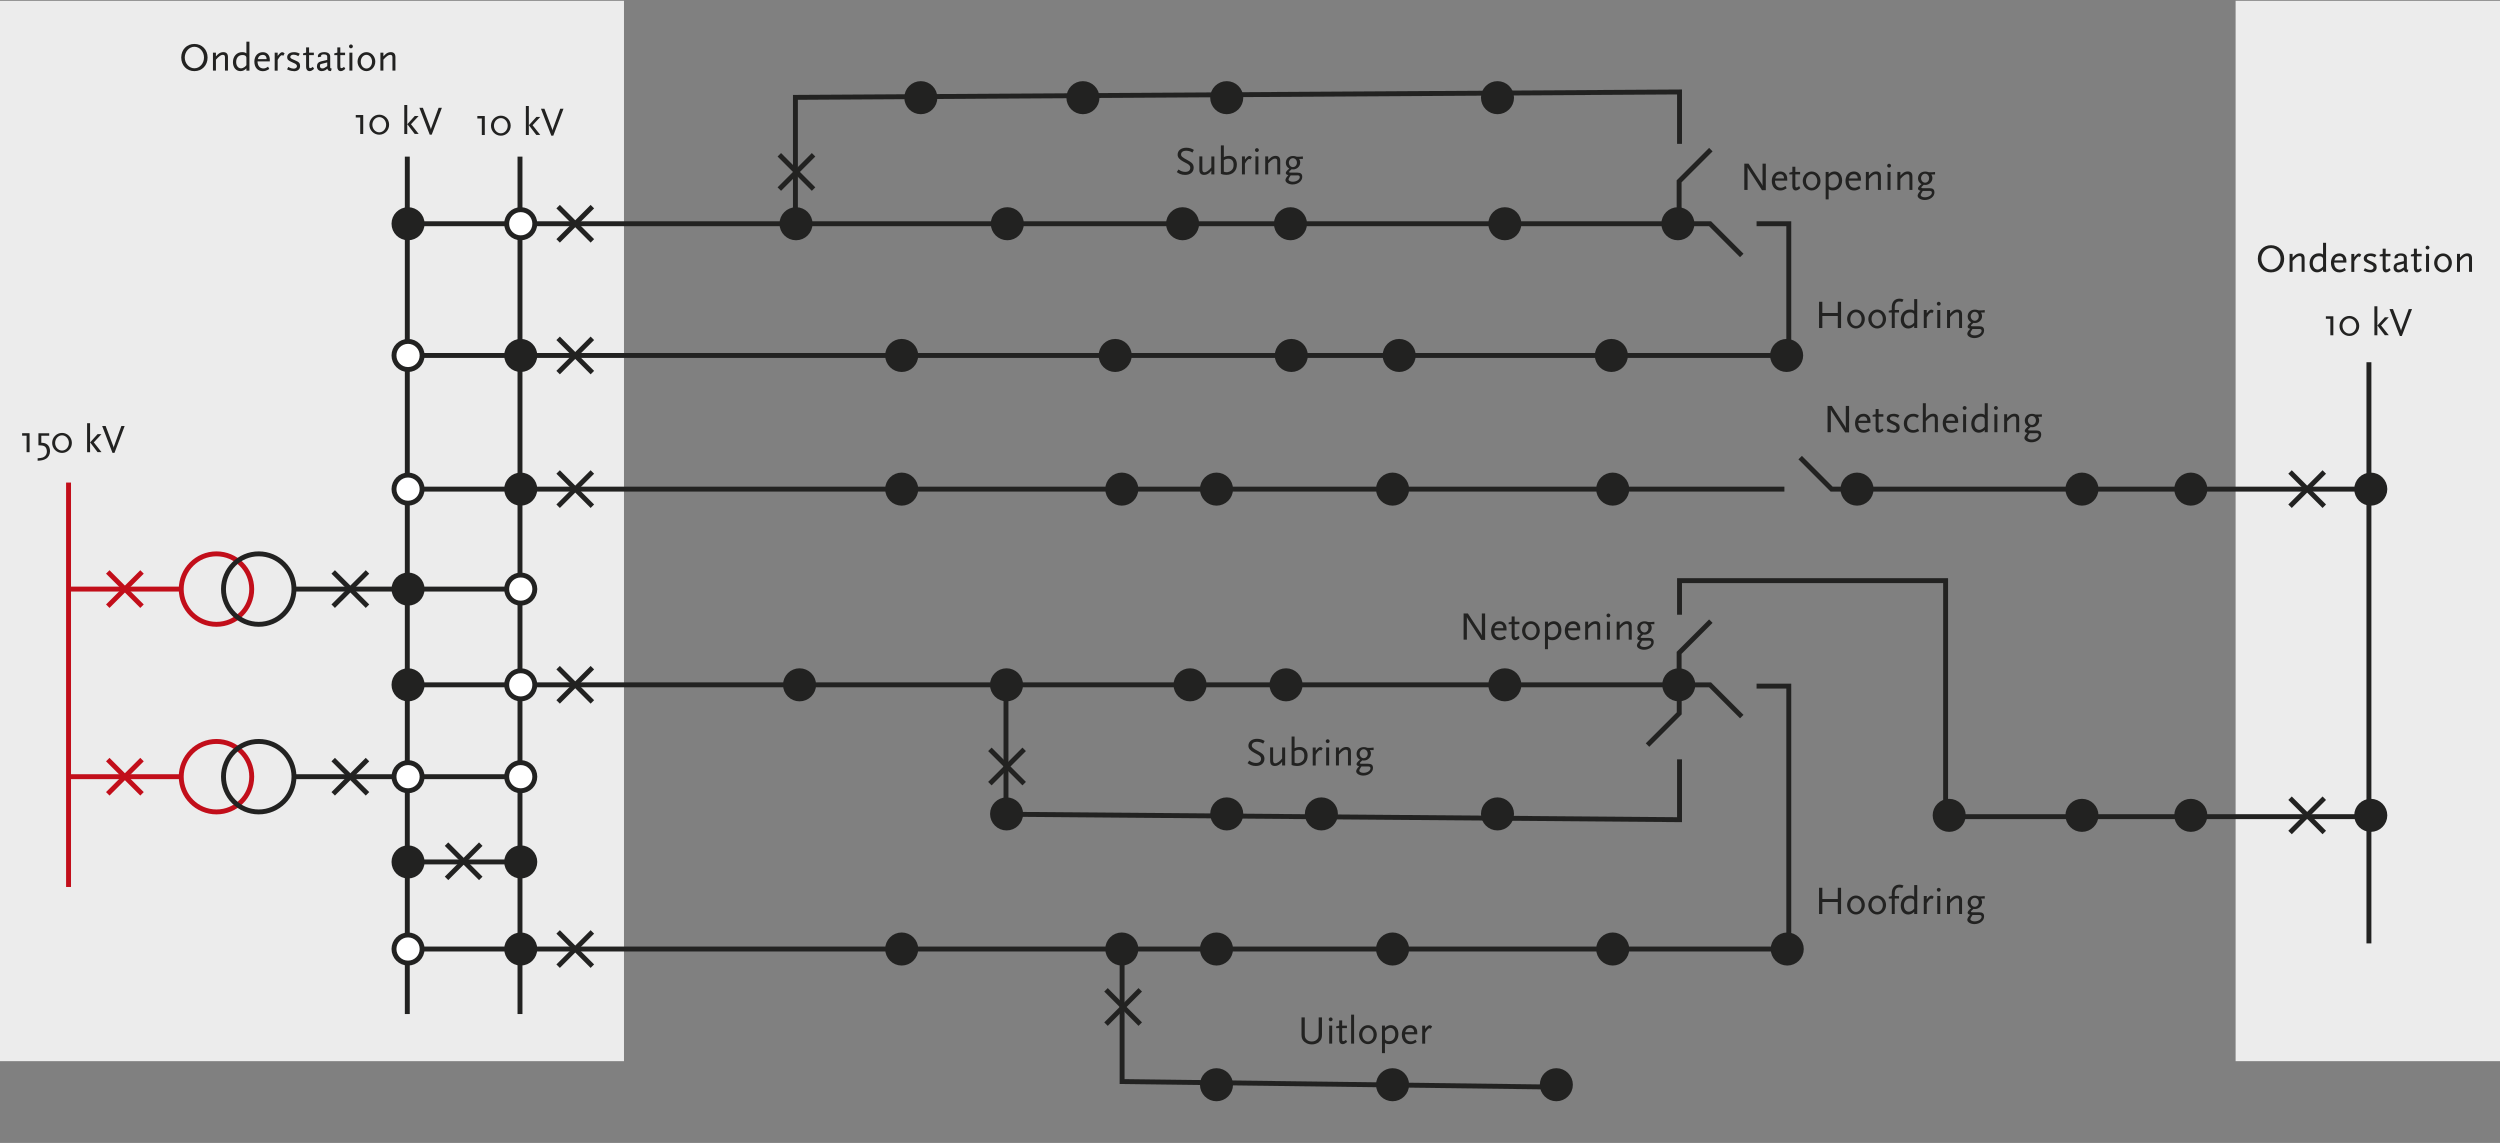 <?xml version="1.0" encoding="UTF-8"?> <svg xmlns="http://www.w3.org/2000/svg" id="Laag_1" data-name="Laag 1" viewBox="0 0 502.94 229.93"><rect x="0" y="0" width="502.94" height="229.93" fill="#808080" stroke="none"/><defs><style> .cls-1, .cls-2 { fill: #fff; } .cls-1, .cls-2, .cls-3, .cls-4, .cls-5 { stroke-miterlimit: 10; stroke-width: .99px; } .cls-1, .cls-3, .cls-4 { stroke: #222221; } .cls-2, .cls-5 { stroke: #c20e1a; } .cls-6, .cls-7 { stroke-width: 0px; } .cls-6, .cls-3 { fill: #222221; } .cls-7 { fill: #ececec; } .cls-4, .cls-5 { fill: none; } </style></defs><rect class="cls-7" x="-.06" y=".16" width="125.59" height="213.32"></rect><rect class="cls-7" x="449.75" y=".16" width="53.67" height="213.32"></rect><g><path class="cls-6" d="M254.13,149.61c-.27-.16-.38-.22-.55-.27-.2-.06-.52-.11-.73-.11-.6,0-1.01.3-1.01.74,0,.39.23.59,1.3,1.16.36.19.64.37.83.54.26.22.41.58.41.96,0,.9-.67,1.47-1.74,1.47-.36,0-.7-.06-.98-.18-.2-.08-.34-.16-.68-.39l.34-.52c.3.2.42.27.61.34.23.09.49.14.76.14.62,0,1-.3,1-.8,0-.15-.02-.28-.08-.38-.09-.16-.24-.31-.45-.43-.09-.05-.38-.2-.88-.47-.79-.42-1.13-.84-1.13-1.38,0-.84.7-1.4,1.74-1.4.3,0,.62.04.89.13.22.07.34.14.64.31l-.3.54Z"></path><path class="cls-6" d="M257.93,153.99v-.75c-.42.58-.9.86-1.44.86-.63,0-.97-.35-.97-1.02v-2.72h.6v2.57c0,.45.13.63.43.63.38,0,.96-.41,1.38-.98v-2.21h.61v3.62h-.61Z"></path><path class="cls-6" d="M260.94,154.1c-.21,0-.58-.05-.73-.08-.1-.02-.22-.06-.37-.13v-5.72h.6v2.36c.19-.1.27-.13.42-.17.18-.05.46-.08.68-.08.91,0,1.52.7,1.52,1.74,0,1.26-.83,2.08-2.12,2.08ZM261.34,150.84c-.34,0-.6.09-.9.29v2.31c.17.08.31.11.53.11.1,0,.21,0,.31-.03.21-.04.41-.14.58-.26.4-.29.54-.62.54-1.22,0-.75-.39-1.2-1.06-1.2Z"></path><path class="cls-6" d="M265.81,151.03c-.12-.1-.18-.14-.26-.14-.22,0-.51.33-.86.95v2.16h-.6v-3.62h.6v.66c.45-.58.67-.75.94-.75.14,0,.3.09.46.25l-.3.5Z"></path><path class="cls-6" d="M267.1,149.5c-.22,0-.39-.18-.39-.39s.18-.39.39-.39.39.18.39.39-.18.39-.39.39ZM266.79,153.99v-3.62h.6v3.62h-.6Z"></path><path class="cls-6" d="M271.18,153.99v-2.57c0-.24-.02-.32-.06-.42-.06-.12-.2-.19-.37-.19-.37,0-.76.27-1.39.97v2.21h-.6v-3.62h.6v.76c.25-.28.32-.35.5-.5.27-.23.63-.36.97-.36.64,0,.95.33.95,1.01v2.71h-.6Z"></path><path class="cls-6" d="M275.58,150.88c.14.22.22.46.22.75,0,.74-.65,1.37-1.41,1.37-.05,0-.12,0-.22-.02-.02,0-.06,0-.12,0-.34.28-.47.44-.47.54,0,.1.08.13.3.13h1.35c.67,0,.98.26.98.85,0,.85-.87,1.53-1.96,1.53-.76,0-1.42-.4-1.42-.87,0-.1.04-.23.11-.38.1-.2.21-.33.48-.62-.37-.1-.52-.22-.52-.43,0-.23.22-.5.71-.9-.46-.25-.7-.65-.7-1.15,0-.82.6-1.38,1.45-1.38.26,0,.42.03.77.15h.55l.66-.06v.5h-.76ZM275.23,154.2h-1.35l-.12.18c-.23.36-.3.5-.3.64,0,.27.36.46.85.46.74,0,1.4-.43,1.4-.92,0-.25-.15-.37-.47-.37ZM274.33,150.73c-.44,0-.8.41-.8.9s.36.9.81.9.81-.39.81-.9-.36-.9-.82-.9Z"></path></g><g><path class="cls-6" d="M239.89,30.7c-.27-.16-.38-.22-.55-.27-.2-.06-.52-.11-.73-.11-.6,0-1.01.3-1.01.74,0,.39.23.59,1.3,1.16.36.19.64.37.83.54.26.22.41.58.41.96,0,.9-.67,1.47-1.74,1.47-.36,0-.7-.06-.98-.18-.2-.08-.34-.16-.68-.39l.34-.52c.3.2.42.27.61.34.23.09.49.14.76.14.62,0,1-.3,1-.8,0-.15-.02-.28-.08-.38-.09-.16-.24-.31-.45-.43-.09-.05-.38-.2-.88-.47-.79-.42-1.13-.84-1.13-1.38,0-.84.7-1.4,1.74-1.4.3,0,.62.04.89.13.22.07.34.14.64.31l-.3.54Z"></path><path class="cls-6" d="M243.69,35.08v-.75c-.42.58-.9.86-1.44.86-.63,0-.97-.35-.97-1.01v-2.72h.6v2.57c0,.45.13.63.43.63.38,0,.96-.41,1.38-.98v-2.21h.61v3.62h-.61Z"></path><path class="cls-6" d="M246.71,35.18c-.21,0-.58-.05-.73-.08-.1-.02-.22-.06-.37-.13v-5.72h.6v2.36c.19-.1.27-.13.42-.17.18-.05.46-.08.68-.08.91,0,1.52.7,1.52,1.74,0,1.26-.83,2.08-2.12,2.08ZM247.11,31.93c-.34,0-.6.09-.9.29v2.31c.17.08.31.11.53.11.1,0,.21,0,.31-.03.21-.04.41-.14.58-.26.4-.29.54-.62.54-1.22,0-.75-.39-1.2-1.06-1.2Z"></path><path class="cls-6" d="M251.57,32.11c-.12-.1-.18-.14-.26-.14-.22,0-.51.33-.86.95v2.16h-.6v-3.62h.6v.66c.45-.58.67-.75.94-.75.14,0,.3.09.46.25l-.3.5Z"></path><path class="cls-6" d="M252.86,30.58c-.22,0-.39-.18-.39-.39s.18-.39.39-.39.39.18.39.39-.18.39-.39.39ZM252.56,35.08v-3.62h.6v3.62h-.6Z"></path><path class="cls-6" d="M256.95,35.08v-2.57c0-.24-.02-.32-.06-.42-.06-.12-.2-.19-.37-.19-.37,0-.76.27-1.39.97v2.21h-.6v-3.62h.6v.76c.25-.28.32-.35.5-.5.27-.23.63-.36.97-.36.64,0,.95.33.95,1.01v2.71h-.6Z"></path><path class="cls-6" d="M261.35,31.96c.14.22.22.46.22.75,0,.74-.65,1.37-1.41,1.37-.05,0-.12,0-.22-.02-.02,0-.06,0-.12,0-.34.28-.47.44-.47.54,0,.1.08.13.3.13h1.35c.67,0,.98.26.98.85,0,.85-.87,1.53-1.96,1.53-.76,0-1.42-.4-1.42-.87,0-.1.04-.23.11-.38.1-.2.21-.34.48-.62-.37-.1-.52-.22-.52-.43,0-.23.22-.5.71-.9-.46-.25-.7-.65-.7-1.15,0-.82.6-1.38,1.45-1.38.26,0,.42.03.77.15h.55l.66-.06v.5h-.76ZM261,35.28h-1.35l-.12.18c-.23.36-.3.5-.3.64,0,.27.36.46.85.46.74,0,1.4-.43,1.4-.92,0-.25-.15-.37-.47-.37ZM260.09,31.82c-.44,0-.8.41-.8.9s.36.9.81.9.81-.39.81-.9-.36-.9-.82-.9Z"></path></g><g><path class="cls-6" d="M265.36,209.62c-.39.32-.88.49-1.45.49s-1.06-.17-1.46-.49c-.44-.36-.62-.78-.62-1.47v-3.47h.66v3.27c0,.66.05.84.3,1.12.26.3.65.46,1.1.46s.84-.16,1.1-.46c.26-.28.3-.46.3-1.12v-3.27h.66v3.47c0,.7-.17,1.11-.61,1.47Z"></path><path class="cls-6" d="M267.7,205.46c-.22,0-.39-.18-.39-.39s.18-.39.39-.39.39.18.39.39-.18.39-.39.39ZM267.4,209.95v-3.62h.6v3.62h-.6Z"></path><path class="cls-6" d="M270.11,210.06c-.42,0-.7-.33-.7-.81v-2.41h-.61v-.35l.61-.15v-1.06h.6v1.06h.96v.5h-.96v2.06s.02.34.02.4c.02.1.08.16.21.16.15,0,.27-.06.53-.26l.25.4c-.42.35-.62.46-.91.46Z"></path><path class="cls-6" d="M271.81,209.95v-5.83h.6v5.83h-.6Z"></path><path class="cls-6" d="M275.2,210.06c-.98,0-1.79-.87-1.79-1.91s.81-1.91,1.79-1.91,1.78.86,1.78,1.91-.81,1.91-1.78,1.91ZM275.2,206.77c-.64,0-1.14.61-1.14,1.38s.5,1.38,1.14,1.38,1.13-.61,1.13-1.38-.5-1.38-1.13-1.38Z"></path><path class="cls-6" d="M279.48,210.05c-.38,0-.63-.07-.86-.25v2.06h-.6v-5.53h.6v.46c.3-.35.74-.56,1.19-.56.9,0,1.52.74,1.52,1.82,0,1.17-.78,2.01-1.85,2.01ZM279.72,206.79c-.22,0-.48.1-.7.25-.14.1-.22.18-.39.4v1.25c0,.31,0,.35.07.47.12.21.36.31.73.31.77,0,1.26-.56,1.26-1.43,0-.73-.41-1.25-.97-1.25Z"></path><path class="cls-6" d="M282.65,208.09c0,.88.45,1.42,1.18,1.42.32,0,.55-.09.94-.36l.24.47c-.54.34-.84.44-1.31.44-1.01,0-1.69-.77-1.69-1.91s.68-1.91,1.71-1.91c.85,0,1.4.6,1.4,1.5v.35h-2.48ZM283.69,206.78c-.5,0-.86.3-.99.86h1.77c0-.56-.29-.86-.78-.86Z"></path><path class="cls-6" d="M287.83,206.99c-.12-.1-.18-.14-.26-.14-.22,0-.51.33-.86.95v2.16h-.6v-3.62h.6v.66c.45-.58.67-.75.94-.75.14,0,.3.09.46.25l-.3.5Z"></path></g><polyline class="cls-4" points="225.74 190.69 225.74 217.58 311.15 218.67"></polyline><g><line class="cls-4" x1="222.5" y1="199.13" x2="229.39" y2="206.03"></line><line class="cls-4" x1="222.5" y1="206.03" x2="229.39" y2="199.13"></line></g><circle class="cls-3" cx="244.73" cy="218.22" r="2.83"></circle><circle class="cls-3" cx="313.1" cy="218.22" r="2.83"></circle><circle class="cls-3" cx="280.15" cy="218.22" r="2.83"></circle><g><path class="cls-6" d="M354.47,38.26l-2.66-4.12s-.06-.1-.1-.18c-.07-.13-.11-.2-.14-.32v4.57h-.66v-5.28h.86l2.61,4.02s.06.09.07.13l.13.32v-4.47h.66v5.33h-.76Z"></path><path class="cls-6" d="M357.08,36.35c0,.88.45,1.42,1.18,1.42.32,0,.55-.09.94-.36l.24.47c-.54.34-.84.44-1.31.44-1.01,0-1.69-.77-1.69-1.91s.68-1.91,1.71-1.91c.85,0,1.4.6,1.4,1.5v.35h-2.48ZM358.12,35.04c-.5,0-.86.3-.99.86h1.77c0-.56-.29-.86-.78-.86Z"></path><path class="cls-6" d="M361.28,38.32c-.42,0-.7-.33-.7-.81v-2.42h-.61v-.35l.61-.15v-1.05h.6v1.05h.96v.5h-.96v2.06s.02.34.02.4c.02.1.08.16.21.16.15,0,.27-.06.53-.26l.25.4c-.42.35-.62.46-.91.46Z"></path><path class="cls-6" d="M364.46,38.32c-.98,0-1.79-.87-1.79-1.91s.81-1.91,1.79-1.91,1.78.86,1.78,1.91-.81,1.91-1.78,1.91ZM364.46,35.03c-.64,0-1.14.61-1.14,1.38s.5,1.38,1.14,1.38,1.13-.61,1.13-1.38-.5-1.38-1.13-1.38Z"></path><path class="cls-6" d="M368.74,38.31c-.38,0-.63-.07-.86-.25v2.06h-.6v-5.53h.6v.46c.3-.35.74-.56,1.19-.56.9,0,1.52.74,1.52,1.81,0,1.17-.78,2.01-1.85,2.01ZM368.97,35.05c-.22,0-.48.1-.7.25-.14.1-.22.18-.39.4v1.26c0,.31,0,.35.07.47.12.21.36.31.73.31.77,0,1.26-.56,1.26-1.43,0-.73-.41-1.26-.97-1.26Z"></path><path class="cls-6" d="M371.91,36.35c0,.88.45,1.42,1.18,1.42.32,0,.55-.09.94-.36l.24.47c-.54.34-.84.44-1.31.44-1.01,0-1.69-.77-1.69-1.91s.68-1.91,1.71-1.91c.85,0,1.4.6,1.4,1.5v.35h-2.48ZM372.95,35.04c-.5,0-.86.3-.99.86h1.77c0-.56-.29-.86-.78-.86Z"></path><path class="cls-6" d="M377.79,38.21v-2.57c0-.24-.02-.32-.06-.42-.06-.12-.2-.19-.37-.19-.37,0-.76.27-1.39.97v2.21h-.6v-3.62h.6v.76c.25-.28.32-.35.5-.5.27-.23.63-.36.97-.36.64,0,.95.33.95,1.01v2.71h-.6Z"></path><path class="cls-6" d="M380.04,33.72c-.22,0-.39-.18-.39-.39s.18-.39.39-.39.39.18.39.39-.18.39-.39.39ZM379.73,38.21v-3.62h.6v3.62h-.6Z"></path><path class="cls-6" d="M384.13,38.21v-2.57c0-.24-.02-.32-.06-.42-.06-.12-.2-.19-.37-.19-.37,0-.76.27-1.39.97v2.21h-.6v-3.62h.6v.76c.25-.28.32-.35.5-.5.27-.23.63-.36.97-.36.64,0,.95.33.95,1.01v2.71h-.6Z"></path><path class="cls-6" d="M388.53,35.09c.14.22.22.46.22.75,0,.74-.65,1.37-1.41,1.37-.05,0-.12,0-.22-.02-.02,0-.06,0-.12,0-.34.28-.47.44-.47.54,0,.1.08.13.3.13h1.35c.67,0,.98.26.98.85,0,.85-.87,1.53-1.96,1.53-.76,0-1.42-.4-1.42-.87,0-.1.04-.23.11-.38.1-.2.21-.33.48-.62-.37-.1-.52-.22-.52-.43,0-.23.22-.5.71-.9-.46-.25-.7-.65-.7-1.15,0-.82.6-1.38,1.45-1.38.26,0,.42.03.77.15h.55l.66-.06v.5h-.76ZM388.17,38.41h-1.35l-.12.18c-.23.36-.3.5-.3.64,0,.27.36.46.85.46.74,0,1.4-.43,1.4-.92,0-.25-.15-.37-.47-.37ZM387.27,34.95c-.44,0-.8.41-.8.9s.36.9.81.9.81-.39.81-.9-.36-.9-.82-.9Z"></path></g><g><path class="cls-6" d="M369.72,183.88v-2.42h-3.11v2.42h-.66v-5.28h.66v2.26h3.11v-2.26h.66v5.28h-.66Z"></path><path class="cls-6" d="M373.38,183.98c-.98,0-1.79-.87-1.79-1.91s.81-1.91,1.79-1.91,1.78.86,1.78,1.91-.81,1.91-1.78,1.91ZM373.38,180.7c-.64,0-1.14.61-1.14,1.38s.5,1.38,1.14,1.38,1.13-.61,1.13-1.38-.5-1.38-1.13-1.38Z"></path><path class="cls-6" d="M377.65,183.98c-.98,0-1.79-.87-1.79-1.91s.81-1.91,1.79-1.91,1.78.86,1.78,1.91-.81,1.91-1.78,1.91ZM377.65,180.7c-.64,0-1.14.61-1.14,1.38s.5,1.38,1.14,1.38,1.13-.61,1.13-1.38-.5-1.38-1.13-1.38Z"></path><path class="cls-6" d="M382.69,178.65c-.26-.09-.41-.12-.59-.12-.62,0-.92.42-.92,1.28v.45h.86v.5h-.86v3.12h-.6v-3.12h-.61v-.35l.61-.15v-.6c0-1.03.61-1.69,1.56-1.69.3,0,.52.05.8.18l-.25.5Z"></path><path class="cls-6" d="M385.09,183.88v-.46c-.32.36-.74.56-1.2.56-.89,0-1.51-.74-1.51-1.81,0-1.17.78-2.01,1.85-2.01.38,0,.63.07.86.25v-2.36h.61v5.83h-.61ZM385.09,181.52c0-.28,0-.36-.07-.48-.1-.2-.36-.3-.73-.3-.77,0-1.26.55-1.26,1.42,0,.73.41,1.26.97,1.26.22,0,.48-.09.7-.25.14-.1.22-.18.39-.39v-1.26Z"></path><path class="cls-6" d="M388.74,180.91c-.12-.1-.18-.14-.26-.14-.22,0-.51.33-.86.95v2.16h-.6v-3.62h.6v.66c.45-.58.67-.75.94-.75.14,0,.3.09.46.25l-.3.5Z"></path><path class="cls-6" d="M390.03,179.39c-.22,0-.39-.18-.39-.39s.18-.39.39-.39.39.18.39.39-.18.39-.39.39ZM389.73,183.88v-3.62h.6v3.62h-.6Z"></path><path class="cls-6" d="M394.12,183.88v-2.57c0-.24-.02-.32-.06-.42-.06-.12-.2-.19-.37-.19-.37,0-.76.27-1.39.97v2.21h-.6v-3.62h.6v.76c.25-.28.32-.35.5-.5.27-.23.63-.36.97-.36.64,0,.95.33.95,1.01v2.71h-.6Z"></path><path class="cls-6" d="M398.52,180.76c.14.22.22.46.22.75,0,.74-.65,1.37-1.41,1.37-.05,0-.12,0-.22-.02-.02,0-.06,0-.12,0-.34.28-.47.44-.47.54,0,.1.08.13.3.13h1.35c.67,0,.98.26.98.85,0,.85-.87,1.53-1.96,1.53-.76,0-1.42-.4-1.42-.87,0-.1.04-.23.11-.38.1-.2.21-.34.48-.62-.37-.1-.52-.22-.52-.43,0-.23.22-.5.71-.9-.46-.25-.7-.65-.7-1.15,0-.82.6-1.38,1.45-1.38.26,0,.42.03.77.15h.55l.66-.06v.5h-.76ZM398.17,184.08h-1.35l-.12.18c-.23.36-.3.5-.3.64,0,.27.36.46.85.46.74,0,1.4-.43,1.4-.92,0-.25-.15-.37-.47-.37ZM397.26,180.62c-.44,0-.8.41-.8.9s.36.9.81.9.81-.39.81-.9-.36-.9-.82-.9Z"></path></g><g><path class="cls-6" d="M369.72,65.99v-2.42h-3.11v2.42h-.66v-5.28h.66v2.26h3.11v-2.26h.66v5.28h-.66Z"></path><path class="cls-6" d="M373.38,66.09c-.98,0-1.79-.87-1.79-1.91s.81-1.91,1.79-1.91,1.78.86,1.78,1.91-.81,1.91-1.78,1.91ZM373.38,62.81c-.64,0-1.14.61-1.14,1.38s.5,1.38,1.14,1.38,1.13-.61,1.13-1.38-.5-1.38-1.13-1.38Z"></path><path class="cls-6" d="M377.65,66.09c-.98,0-1.79-.87-1.79-1.91s.81-1.91,1.79-1.91,1.78.86,1.78,1.91-.81,1.91-1.78,1.91ZM377.65,62.81c-.64,0-1.14.61-1.14,1.38s.5,1.38,1.14,1.38,1.13-.61,1.13-1.38-.5-1.38-1.13-1.38Z"></path><path class="cls-6" d="M382.69,60.76c-.26-.09-.41-.12-.59-.12-.62,0-.92.42-.92,1.28v.45h.86v.5h-.86v3.12h-.6v-3.12h-.61v-.35l.61-.15v-.6c0-1.03.61-1.69,1.56-1.69.3,0,.52.05.8.18l-.25.5Z"></path><path class="cls-6" d="M385.09,65.99v-.46c-.32.36-.74.56-1.2.56-.89,0-1.51-.74-1.51-1.81,0-1.17.78-2.01,1.85-2.01.38,0,.63.07.86.25v-2.36h.61v5.83h-.61ZM385.09,63.63c0-.28,0-.36-.07-.48-.1-.2-.36-.3-.73-.3-.77,0-1.26.55-1.26,1.42,0,.73.41,1.26.97,1.26.22,0,.48-.09.7-.25.14-.1.22-.18.39-.39v-1.26Z"></path><path class="cls-6" d="M388.74,63.02c-.12-.1-.18-.14-.26-.14-.22,0-.51.33-.86.95v2.16h-.6v-3.62h.6v.66c.45-.58.67-.75.94-.75.14,0,.3.09.46.25l-.3.5Z"></path><path class="cls-6" d="M390.03,61.49c-.22,0-.39-.18-.39-.39s.18-.39.39-.39.39.18.39.39-.18.39-.39.39ZM389.73,65.99v-3.62h.6v3.62h-.6Z"></path><path class="cls-6" d="M394.12,65.99v-2.57c0-.24-.02-.32-.06-.42-.06-.12-.2-.19-.37-.19-.37,0-.76.27-1.39.97v2.21h-.6v-3.62h.6v.76c.25-.28.32-.35.5-.5.27-.23.63-.36.97-.36.64,0,.95.33.95,1.01v2.71h-.6Z"></path><path class="cls-6" d="M398.52,62.87c.14.22.22.46.22.75,0,.74-.65,1.37-1.41,1.37-.05,0-.12,0-.22-.02-.02,0-.06,0-.12,0-.34.28-.47.44-.47.54,0,.1.08.13.3.13h1.35c.67,0,.98.26.98.85,0,.85-.87,1.53-1.96,1.53-.76,0-1.42-.4-1.42-.87,0-.1.04-.23.11-.38.1-.2.21-.34.48-.62-.37-.1-.52-.22-.52-.43,0-.23.22-.5.71-.9-.46-.25-.7-.65-.7-1.15,0-.82.6-1.38,1.45-1.38.26,0,.42.03.77.15h.55l.66-.06v.5h-.76ZM398.17,66.19h-1.35l-.12.18c-.23.36-.3.5-.3.64,0,.27.36.46.85.46.74,0,1.4-.43,1.4-.92,0-.25-.15-.37-.47-.37ZM397.26,62.73c-.44,0-.8.41-.8.9s.36.9.81.9.81-.39.81-.9-.36-.9-.82-.9Z"></path></g><polyline class="cls-4" points="337.8 42.95 337.8 36.48 344.18 30.1"></polyline><circle class="cls-3" cx="265.83" cy="163.74" r="2.83"></circle><circle class="cls-3" cx="246.79" cy="163.74" r="2.83"></circle><circle class="cls-3" cx="301.26" cy="163.74" r="2.83"></circle><circle class="cls-3" cx="202.5" cy="163.74" r="2.83"></circle><polyline class="cls-4" points="202.38 138.9 202.38 163.81 337.88 164.9 337.88 152.76"></polyline><polyline class="cls-4" points="337.88 123.67 337.88 116.81 391.41 116.81 391.41 164.29 476.35 164.29"></polyline><g><line class="cls-4" x1="199.14" y1="150.75" x2="206.04" y2="157.65"></line><line class="cls-4" x1="199.14" y1="157.65" x2="206.04" y2="150.75"></line></g><circle class="cls-3" cx="246.79" cy="19.65" r="2.83"></circle><circle class="cls-3" cx="217.86" cy="19.65" r="2.83"></circle><circle class="cls-3" cx="301.26" cy="19.65" r="2.83"></circle><circle class="cls-3" cx="185.25" cy="19.65" r="2.83"></circle><polyline class="cls-4" points="160.02 44.5 160.02 19.59 337.88 18.5 337.88 28.94"></polyline><g><line class="cls-4" x1="156.78" y1="38.04" x2="163.67" y2="31.14"></line><line class="cls-4" x1="156.78" y1="31.14" x2="163.67" y2="38.04"></line></g><line class="cls-2" x1="13.79" y1="97.08" x2="13.79" y2="178.44"></line><polyline class="cls-4" points="81.94 31.51 81.94 110.74 81.94 204"></polyline><polyline class="cls-4" points="104.61 31.51 104.61 110.74 104.61 204"></polyline><line class="cls-4" x1="476.57" y1="72.87" x2="476.57" y2="189.79"></line><circle class="cls-5" cx="43.55" cy="118.51" r="7.09"></circle><circle class="cls-4" cx="52.05" cy="118.51" r="7.09"></circle><line class="cls-5" x1="13.79" y1="118.51" x2="36.46" y2="118.51"></line><line class="cls-4" x1="59.14" y1="118.51" x2="104.49" y2="118.51"></line><line class="cls-4" x1="67.03" y1="115.06" x2="73.93" y2="121.95"></line><line class="cls-4" x1="67.03" y1="121.95" x2="73.93" y2="115.06"></line><line class="cls-4" x1="82.31" y1="45.01" x2="338.61" y2="45.01"></line><line class="cls-4" x1="112.28" y1="41.57" x2="119.17" y2="48.46"></line><line class="cls-4" x1="112.28" y1="48.46" x2="119.17" y2="41.57"></line><line class="cls-2" x1="21.68" y1="115.06" x2="28.57" y2="121.95"></line><line class="cls-2" x1="21.68" y1="121.95" x2="28.57" y2="115.06"></line><circle class="cls-3" cx="82.09" cy="45.01" r="2.83"></circle><circle class="cls-3" cx="337.55" cy="45.01" r="2.83"></circle><circle class="cls-3" cx="302.74" cy="45.01" r="2.83"></circle><circle class="cls-3" cx="259.61" cy="45.01" r="2.83"></circle><circle class="cls-3" cx="237.91" cy="45.01" r="2.83"></circle><circle class="cls-3" cx="202.65" cy="45.01" r="2.83"></circle><circle class="cls-3" cx="160.14" cy="45.01" r="2.83"></circle><circle class="cls-1" cx="104.76" cy="45.01" r="2.83"></circle><line class="cls-4" x1="82.31" y1="71.51" x2="359.87" y2="71.51"></line><line class="cls-4" x1="112.28" y1="68.06" x2="119.17" y2="74.96"></line><line class="cls-4" x1="112.28" y1="74.96" x2="119.17" y2="68.06"></line><circle class="cls-1" cx="82.09" cy="71.51" r="2.83"></circle><circle class="cls-3" cx="104.76" cy="71.51" r="2.83"></circle><circle class="cls-3" cx="224.35" cy="71.51" r="2.83"></circle><circle class="cls-3" cx="281.48" cy="71.51" r="2.83"></circle><circle class="cls-3" cx="359.43" cy="71.51" r="2.83"></circle><circle class="cls-3" cx="181.4" cy="71.51" r="2.83"></circle><circle class="cls-3" cx="259.78" cy="71.51" r="2.83"></circle><circle class="cls-3" cx="324.17" cy="71.51" r="2.83"></circle><circle class="cls-3" cx="82.09" cy="118.51" r="2.83"></circle><circle class="cls-1" cx="104.76" cy="118.51" r="2.83"></circle><circle class="cls-5" cx="43.55" cy="156.25" r="7.09"></circle><circle class="cls-4" cx="52.05" cy="156.25" r="7.09"></circle><line class="cls-5" x1="13.79" y1="156.25" x2="36.46" y2="156.25"></line><line class="cls-4" x1="59.14" y1="156.25" x2="104.49" y2="156.25"></line><line class="cls-4" x1="67.03" y1="152.81" x2="73.93" y2="159.7"></line><line class="cls-4" x1="67.03" y1="159.7" x2="73.93" y2="152.81"></line><line class="cls-2" x1="21.68" y1="152.81" x2="28.57" y2="159.7"></line><line class="cls-2" x1="21.68" y1="159.7" x2="28.57" y2="152.81"></line><circle class="cls-1" cx="82.09" cy="156.25" r="2.83"></circle><circle class="cls-1" cx="104.76" cy="156.25" r="2.83"></circle><line class="cls-4" x1="82.31" y1="137.77" x2="337.28" y2="137.77"></line><line class="cls-4" x1="112.28" y1="134.32" x2="119.17" y2="141.21"></line><line class="cls-4" x1="112.28" y1="141.21" x2="119.17" y2="134.32"></line><circle class="cls-3" cx="82.09" cy="137.77" r="2.83"></circle><circle class="cls-3" cx="302.74" cy="137.77" r="2.83"></circle><circle class="cls-3" cx="258.72" cy="137.77" r="2.83"></circle><circle class="cls-3" cx="239.41" cy="137.77" r="2.83"></circle><circle class="cls-3" cx="160.85" cy="137.77" r="2.83"></circle><circle class="cls-3" cx="202.49" cy="137.77" r="2.83"></circle><circle class="cls-1" cx="104.76" cy="137.77" r="2.83"></circle><line class="cls-4" x1="82.31" y1="173.4" x2="104.66" y2="173.4"></line><circle class="cls-3" cx="82.09" cy="173.4" r="2.83"></circle><circle class="cls-3" cx="104.76" cy="173.4" r="2.83"></circle><line class="cls-4" x1="82.31" y1="190.92" x2="358.98" y2="190.92"></line><line class="cls-4" x1="112.28" y1="187.48" x2="119.17" y2="194.37"></line><line class="cls-4" x1="112.28" y1="194.37" x2="119.17" y2="187.48"></line><circle class="cls-1" cx="82.09" cy="190.92" r="2.83"></circle><circle class="cls-3" cx="104.76" cy="190.92" r="2.83"></circle><circle class="cls-3" cx="244.73" cy="190.92" r="2.83"></circle><circle class="cls-3" cx="324.44" cy="190.92" r="2.83"></circle><circle class="cls-3" cx="225.68" cy="190.92" r="2.83"></circle><circle class="cls-3" cx="280.15" cy="190.92" r="2.83"></circle><circle class="cls-3" cx="181.4" cy="190.92" r="2.83"></circle><circle class="cls-3" cx="359.55" cy="190.92" r="2.83"></circle><circle class="cls-3" cx="476.94" cy="164.03" r="2.83"></circle><line class="cls-4" x1="460.7" y1="160.58" x2="467.59" y2="167.48"></line><line class="cls-4" x1="460.7" y1="167.48" x2="467.59" y2="160.58"></line><circle class="cls-3" cx="440.74" cy="164.03" r="2.83"></circle><circle class="cls-3" cx="392.13" cy="164.03" r="2.83"></circle><circle class="cls-3" cx="418.84" cy="164.03" r="2.83"></circle><g><path class="cls-6" d="M5.35,90.97v-3.32h-.9v-.5h1.5v3.82h-.6Z"></path><path class="cls-6" d="M9.24,92.29c-.21.14-.47.24-.76.3-.27.06-.43.07-.91.1v-.5c.53-.03.68-.06.98-.14.56-.18.88-.62.88-1.22,0-.4-.13-.74-.35-.95-.2-.18-.47-.26-.96-.28l-.39-.02v-2.42h2.17v.5h-1.59v1.41l.31.02c.89.07,1.44.7,1.44,1.69,0,.63-.3,1.19-.81,1.52Z"></path><path class="cls-6" d="M12.48,91.12c-1.1,0-1.99-.9-1.99-2.01s.89-2.02,1.99-2.02,1.98.9,1.98,2.02-.89,2.01-1.98,2.01ZM12.48,87.58c-.77,0-1.39.68-1.39,1.53s.62,1.53,1.39,1.53,1.38-.69,1.38-1.53-.62-1.53-1.38-1.53Z"></path><path class="cls-6" d="M17.52,90.97v-5.83h.6v5.83h-.6ZM19.63,90.97l-1.5-1.97,1.5-1.66h.78l-1.54,1.66,1.55,1.96h-.79Z"></path><path class="cls-6" d="M23.03,91.11h-.4l-2.08-5.41h.7l1.56,4.12c.02.07.05.15.06.26,0-.1.02-.17.05-.26l1.5-4.12h.66l-2.05,5.41Z"></path></g><g><path class="cls-6" d="M456.87,54.8c-1.54,0-2.65-1.15-2.65-2.74s1.12-2.73,2.65-2.73,2.65,1.15,2.65,2.73-1.11,2.74-2.65,2.74ZM456.87,49.9c-1.06,0-1.94.98-1.94,2.16s.87,2.17,1.94,2.17,1.93-.98,1.93-2.17-.87-2.16-1.93-2.16Z"></path><path class="cls-6" d="M463.03,54.69v-2.57c0-.24-.02-.32-.06-.42-.06-.12-.2-.19-.37-.19-.37,0-.76.27-1.39.97v2.21h-.6v-3.62h.6v.76c.25-.28.32-.35.5-.5.27-.23.63-.36.97-.36.64,0,.95.33.95,1.01v2.71h-.6Z"></path><path class="cls-6" d="M467.34,54.69v-.46c-.32.36-.74.56-1.2.56-.89,0-1.51-.74-1.51-1.82,0-1.17.78-2.01,1.85-2.01.38,0,.63.07.86.25v-2.36h.61v5.83h-.61ZM467.34,52.33c0-.28,0-.36-.07-.48-.1-.2-.36-.3-.73-.3-.77,0-1.26.55-1.26,1.42,0,.73.41,1.25.97,1.25.22,0,.48-.09.7-.25.14-.1.22-.18.39-.39v-1.25Z"></path><path class="cls-6" d="M469.57,52.83c0,.88.45,1.42,1.18,1.42.32,0,.55-.09.94-.36l.24.47c-.54.34-.84.44-1.31.44-1.01,0-1.69-.77-1.69-1.91s.68-1.91,1.71-1.91c.85,0,1.4.6,1.4,1.5v.35h-2.48ZM470.61,51.52c-.5,0-.86.3-.99.86h1.77c0-.56-.29-.86-.78-.86Z"></path><path class="cls-6" d="M474.75,51.73c-.12-.1-.18-.14-.26-.14-.22,0-.51.33-.86.95v2.16h-.6v-3.62h.6v.66c.45-.58.67-.75.94-.75.14,0,.3.09.46.25l-.3.5Z"></path><path class="cls-6" d="M476.87,54.8c-.15,0-.32-.02-.5-.05-.34-.06-.5-.12-.86-.3l.25-.5.18.1c.36.19.7.25.92.25.37,0,.64-.2.64-.48,0-.09-.03-.19-.07-.25-.14-.21-.31-.31-.96-.58-.7-.3-.94-.54-.94-.98,0-.63.53-1.02,1.38-1.02.15,0,.31,0,.46.04.27.05.4.1.7.27l-.3.49c-.23-.14-.34-.19-.52-.24-.14-.04-.28-.06-.42-.06-.41,0-.67.18-.67.46,0,.09.03.17.09.22.14.14.24.2.9.47.77.32.98.57.98,1.13,0,.65-.47,1.04-1.26,1.04Z"></path><path class="cls-6" d="M480.04,54.8c-.42,0-.7-.33-.7-.81v-2.42h-.61v-.35l.61-.15v-1.05h.6v1.05h.96v.5h-.96v2.06s.02.34.02.4c.02.1.08.16.21.16.15,0,.27-.06.53-.26l.25.4c-.42.35-.62.46-.91.46Z"></path><path class="cls-6" d="M484.35,54.8c-.5-.03-.67-.16-.7-.5-.18.16-.26.22-.38.29-.22.13-.51.21-.77.21-.58,0-.97-.38-.97-.95,0-.53.28-.88.81-1.01l1.26-.3v-.66c0-.3-.22-.45-.69-.45-.38,0-.55.1-.55.31,0,.04,0,.07.03.14l-.61.13c-.06-.1-.06-.14-.06-.22,0-.48.53-.81,1.3-.81.73,0,1.18.34,1.18.9v2.22c.02.1.11.16.3.19l-.14.5ZM483.59,53.04l-1.36.35c-.09.17-.1.25-.1.39,0,.29.19.47.49.47.27,0,.46-.09.98-.46v-.75Z"></path><path class="cls-6" d="M486.32,54.8c-.42,0-.7-.33-.7-.81v-2.42h-.61v-.35l.61-.15v-1.05h.6v1.05h.96v.5h-.96v2.06s.02.34.02.4c.02.1.08.16.21.16.15,0,.27-.06.53-.26l.25.4c-.42.35-.62.46-.91.46Z"></path><path class="cls-6" d="M488.36,50.2c-.22,0-.39-.18-.39-.39s.18-.39.39-.39.39.18.39.39-.18.39-.39.39ZM488.06,54.69v-3.62h.6v3.62h-.6Z"></path><path class="cls-6" d="M491.48,54.8c-.98,0-1.79-.87-1.79-1.91s.81-1.91,1.79-1.91,1.78.86,1.78,1.91-.81,1.91-1.78,1.91ZM491.48,51.51c-.64,0-1.14.61-1.14,1.38s.5,1.38,1.14,1.38,1.13-.61,1.13-1.38-.5-1.38-1.13-1.38Z"></path><path class="cls-6" d="M496.71,54.69v-2.57c0-.24-.02-.32-.06-.42-.06-.12-.2-.19-.37-.19-.37,0-.76.27-1.39.97v2.21h-.6v-3.62h.6v.76c.25-.28.32-.35.5-.5.27-.23.63-.36.97-.36.64,0,.95.33.95,1.01v2.71h-.6Z"></path></g><g><path class="cls-6" d="M72.47,26.96v-3.32h-.9v-.5h1.5v3.82h-.6Z"></path><path class="cls-6" d="M76.3,27.1c-1.1,0-1.99-.9-1.99-2.01s.89-2.02,1.99-2.02,1.98.9,1.98,2.02-.89,2.01-1.98,2.01ZM76.3,23.56c-.77,0-1.39.68-1.39,1.53s.62,1.53,1.39,1.53,1.38-.69,1.38-1.53-.62-1.53-1.38-1.53Z"></path><path class="cls-6" d="M81.33,26.96v-5.83h.6v5.83h-.6ZM83.44,26.96l-1.5-1.97,1.5-1.66h.78l-1.54,1.66,1.55,1.96h-.79Z"></path><path class="cls-6" d="M86.85,27.09h-.4l-2.08-5.41h.7l1.56,4.12c.02.07.05.15.06.26,0-.1.02-.17.05-.26l1.5-4.12h.66l-2.05,5.41Z"></path></g><g><path class="cls-6" d="M468.81,67.45v-3.32h-.9v-.5h1.5v3.82h-.6Z"></path><path class="cls-6" d="M472.64,67.59c-1.1,0-1.99-.9-1.99-2.01s.89-2.02,1.99-2.02,1.98.9,1.98,2.02-.89,2.01-1.98,2.01ZM472.64,64.05c-.77,0-1.39.68-1.39,1.53s.62,1.53,1.39,1.53,1.38-.69,1.38-1.53-.62-1.53-1.38-1.53Z"></path><path class="cls-6" d="M477.67,67.45v-5.83h.6v5.83h-.6ZM479.78,67.45l-1.5-1.97,1.5-1.66h.78l-1.54,1.66,1.55,1.96h-.79Z"></path><path class="cls-6" d="M483.19,67.59h-.4l-2.08-5.41h.7l1.56,4.12c.02.07.05.15.06.26,0-.1.02-.17.05-.26l1.5-4.12h.66l-2.05,5.41Z"></path></g><g><path class="cls-6" d="M39.11,14.31c-1.54,0-2.65-1.15-2.65-2.74s1.12-2.73,2.65-2.73,2.65,1.15,2.65,2.73-1.11,2.74-2.65,2.74ZM39.11,9.41c-1.06,0-1.94.98-1.94,2.16s.87,2.17,1.94,2.17,1.93-.98,1.93-2.17-.87-2.16-1.93-2.16Z"></path><path class="cls-6" d="M45.26,14.21v-2.57c0-.24-.02-.32-.06-.42-.06-.12-.2-.19-.37-.19-.37,0-.76.27-1.39.97v2.21h-.6v-3.62h.6v.76c.25-.28.32-.35.5-.5.27-.23.63-.36.97-.36.64,0,.95.33.95,1.01v2.71h-.6Z"></path><path class="cls-6" d="M49.57,14.21v-.46c-.32.36-.74.56-1.2.56-.89,0-1.51-.74-1.51-1.81,0-1.17.78-2.01,1.85-2.01.38,0,.63.07.86.25v-2.36h.61v5.83h-.61ZM49.57,11.85c0-.28,0-.36-.07-.48-.1-.2-.36-.3-.73-.3-.77,0-1.26.55-1.26,1.42,0,.73.41,1.26.97,1.26.22,0,.48-.09.7-.25.14-.1.22-.18.39-.39v-1.26Z"></path><path class="cls-6" d="M51.81,12.35c0,.88.45,1.42,1.18,1.42.32,0,.55-.09.94-.36l.24.47c-.54.34-.84.44-1.31.44-1.01,0-1.69-.77-1.69-1.91s.68-1.91,1.71-1.91c.85,0,1.4.6,1.4,1.5v.35h-2.48ZM52.85,11.04c-.5,0-.86.3-.99.86h1.77c0-.56-.29-.86-.78-.86Z"></path><path class="cls-6" d="M56.98,11.24c-.12-.1-.18-.14-.26-.14-.22,0-.51.33-.86.95v2.16h-.6v-3.62h.6v.66c.45-.58.67-.75.94-.75.14,0,.3.09.46.25l-.3.5Z"></path><path class="cls-6" d="M59.11,14.31c-.15,0-.32-.02-.5-.05-.34-.06-.5-.12-.86-.3l.25-.5.18.1c.36.19.7.25.92.25.37,0,.64-.2.64-.48,0-.09-.03-.19-.07-.25-.14-.21-.31-.31-.96-.58-.7-.3-.94-.54-.94-.98,0-.63.53-1.02,1.38-1.02.15,0,.31,0,.46.04.27.05.4.1.7.27l-.3.49c-.23-.14-.34-.19-.52-.24-.14-.04-.28-.06-.42-.06-.41,0-.67.18-.67.46,0,.09.03.17.09.22.14.14.24.2.9.47.77.32.98.57.98,1.14,0,.65-.47,1.04-1.26,1.04Z"></path><path class="cls-6" d="M62.28,14.31c-.42,0-.7-.33-.7-.81v-2.41h-.61v-.35l.61-.15v-1.06h.6v1.06h.96v.5h-.96v2.06s.02.34.02.4c.02.1.08.16.21.16.15,0,.27-.06.53-.26l.25.4c-.42.35-.62.46-.91.46Z"></path><path class="cls-6" d="M66.58,14.31c-.5-.03-.67-.16-.7-.5-.18.16-.26.22-.38.29-.22.13-.51.21-.77.21-.58,0-.97-.38-.97-.95,0-.53.28-.88.81-1.01l1.26-.3v-.66c0-.3-.22-.45-.69-.45-.38,0-.55.1-.55.31,0,.04,0,.07.03.14l-.61.13c-.06-.1-.06-.14-.06-.22,0-.48.53-.81,1.3-.81.73,0,1.18.34,1.18.9v2.22c.02.1.11.16.3.19l-.14.5ZM65.82,12.56l-1.36.35c-.09.17-.1.25-.1.39,0,.29.19.47.49.47.27,0,.46-.09.98-.46v-.75Z"></path><path class="cls-6" d="M68.56,14.31c-.42,0-.7-.33-.7-.81v-2.41h-.61v-.35l.61-.15v-1.06h.6v1.06h.96v.5h-.96v2.06s.02.34.02.4c.02.1.08.16.21.16.15,0,.27-.06.53-.26l.25.4c-.42.35-.62.46-.91.46Z"></path><path class="cls-6" d="M70.6,9.72c-.22,0-.39-.18-.39-.39s.18-.39.39-.39.39.18.39.39-.18.39-.39.39ZM70.29,14.21v-3.62h.6v3.62h-.6Z"></path><path class="cls-6" d="M73.72,14.31c-.98,0-1.79-.87-1.79-1.91s.81-1.91,1.79-1.91,1.78.86,1.78,1.91-.81,1.91-1.78,1.91ZM73.72,11.03c-.64,0-1.14.61-1.14,1.38s.5,1.38,1.14,1.38,1.13-.61,1.13-1.38-.5-1.38-1.13-1.38Z"></path><path class="cls-6" d="M78.95,14.21v-2.57c0-.24-.02-.32-.06-.42-.06-.12-.2-.19-.37-.19-.37,0-.76.27-1.39.97v2.21h-.6v-3.62h.6v.76c.25-.28.32-.35.5-.5.27-.23.63-.36.97-.36.64,0,.95.33.95,1.01v2.71h-.6Z"></path></g><g><path class="cls-6" d="M96.93,27.16v-3.32h-.9v-.5h1.5v3.82h-.6Z"></path><path class="cls-6" d="M100.76,27.3c-1.1,0-1.99-.9-1.99-2.01s.89-2.02,1.99-2.02,1.98.9,1.98,2.02-.89,2.01-1.98,2.01ZM100.76,23.76c-.77,0-1.39.68-1.39,1.53s.62,1.53,1.39,1.53,1.38-.69,1.38-1.53-.62-1.53-1.38-1.53Z"></path><path class="cls-6" d="M105.79,27.16v-5.83h.6v5.83h-.6ZM107.9,27.16l-1.5-1.97,1.5-1.66h.78l-1.54,1.66,1.55,1.96h-.79Z"></path><path class="cls-6" d="M111.31,27.29h-.4l-2.08-5.41h.7l1.56,4.12c.02.07.05.15.06.26,0-.1.02-.17.05-.26l1.5-4.12h.66l-2.05,5.41Z"></path></g><polyline class="cls-4" points="337.55 45.01 344.02 45.01 350.4 51.39"></polyline><polyline class="cls-4" points="353.38 45.01 359.86 45.01 359.86 71.87"></polyline><g><polyline class="cls-4" points="337.8 137.81 337.8 131.34 344.18 124.96"></polyline><polyline class="cls-4" points="337.82 137.04 337.82 143.51 331.44 149.89"></polyline><circle class="cls-3" cx="337.73" cy="137.77" r="2.83"></circle><polyline class="cls-4" points="337.55 137.78 344.02 137.78 350.4 144.16"></polyline></g><polyline class="cls-4" points="353.38 138.03 359.86 138.03 359.86 191.63"></polyline><g><line class="cls-4" x1="89.83" y1="169.82" x2="96.72" y2="176.71"></line><line class="cls-4" x1="89.83" y1="176.71" x2="96.72" y2="169.82"></line></g><g><g><path class="cls-6" d="M371.22,87l-2.66-4.12s-.06-.1-.1-.18c-.07-.13-.11-.2-.14-.32v4.57h-.66v-5.28h.86l2.61,4.02s.06.09.07.13l.13.32v-4.47h.66v5.32h-.76Z"></path><path class="cls-6" d="M373.83,85.09c0,.88.45,1.42,1.18,1.42.32,0,.55-.09.94-.36l.24.47c-.54.34-.84.44-1.31.44-1.01,0-1.69-.77-1.69-1.91s.68-1.91,1.71-1.91c.85,0,1.4.6,1.4,1.5v.35h-2.48ZM374.87,83.78c-.5,0-.86.3-.99.86h1.77c0-.56-.29-.86-.78-.86Z"></path><path class="cls-6" d="M378.03,87.06c-.42,0-.7-.33-.7-.81v-2.42h-.61v-.35l.61-.15v-1.05h.6v1.05h.96v.5h-.96v2.06s.02.34.02.4c.02.1.08.16.21.16.15,0,.27-.06.53-.26l.25.4c-.42.35-.62.46-.91.46Z"></path><path class="cls-6" d="M380.91,87.06c-.15,0-.32-.02-.5-.05-.34-.06-.5-.12-.86-.3l.25-.5.18.1c.36.19.7.25.92.25.37,0,.64-.2.64-.48,0-.09-.03-.19-.07-.25-.14-.21-.31-.31-.96-.58-.7-.3-.94-.54-.94-.98,0-.63.53-1.02,1.38-1.02.15,0,.31,0,.46.04.27.05.4.1.7.27l-.3.49c-.23-.14-.34-.19-.52-.24-.14-.04-.28-.06-.42-.06-.41,0-.67.18-.67.46,0,.09.03.17.09.22.14.14.24.2.9.47.77.32.98.57.98,1.14,0,.65-.47,1.04-1.26,1.04Z"></path><path class="cls-6" d="M385.86,86.81c-.3.16-.65.25-1.01.25-1.1,0-1.85-.76-1.85-1.87s.78-1.95,1.9-1.95c.18,0,.36.02.54.07.24.06.35.12.6.3l-.34.49c-.28-.23-.49-.31-.82-.31-.73,0-1.22.56-1.22,1.38s.49,1.35,1.26,1.35c.35,0,.58-.08.87-.3l.31.47c-.1.06-.18.11-.24.14Z"></path><path class="cls-6" d="M389.24,86.95v-2.57c0-.24,0-.32-.06-.42-.06-.12-.19-.19-.36-.19-.38,0-.77.27-1.39.97v2.21h-.6v-5.83h.6v2.97c.25-.28.31-.35.49-.5.28-.23.63-.36.98-.36.64,0,.95.33.95,1.01v2.71h-.61Z"></path><path class="cls-6" d="M391.47,85.09c0,.88.45,1.42,1.18,1.42.32,0,.55-.09.94-.36l.24.47c-.54.34-.84.44-1.31.44-1.01,0-1.69-.77-1.69-1.91s.68-1.91,1.71-1.91c.85,0,1.4.6,1.4,1.5v.35h-2.48ZM392.51,83.78c-.5,0-.86.3-.99.86h1.77c0-.56-.29-.86-.78-.86Z"></path><path class="cls-6" d="M395.24,82.46c-.22,0-.39-.18-.39-.39s.18-.39.39-.39.39.18.39.39-.18.39-.39.39ZM394.93,86.95v-3.62h.6v3.62h-.6Z"></path><path class="cls-6" d="M399.28,86.95v-.46c-.32.36-.74.56-1.2.56-.89,0-1.51-.74-1.51-1.81,0-1.17.78-2.01,1.85-2.01.38,0,.63.07.86.25v-2.36h.61v5.83h-.61ZM399.28,84.59c0-.28,0-.36-.07-.48-.1-.2-.36-.3-.73-.3-.77,0-1.26.55-1.26,1.42,0,.73.41,1.25.97,1.25.22,0,.48-.09.7-.25.14-.1.22-.18.39-.39v-1.26Z"></path><path class="cls-6" d="M401.53,82.46c-.22,0-.39-.18-.39-.39s.18-.39.39-.39.39.18.39.39-.18.39-.39.39ZM401.22,86.95v-3.62h.6v3.62h-.6Z"></path><path class="cls-6" d="M405.61,86.95v-2.57c0-.24-.02-.32-.06-.42-.06-.12-.2-.19-.37-.19-.37,0-.76.27-1.39.97v2.21h-.6v-3.62h.6v.76c.25-.28.32-.35.5-.5.27-.23.63-.36.97-.36.64,0,.95.33.95,1.01v2.71h-.6Z"></path><path class="cls-6" d="M410.01,83.83c.14.22.22.46.22.75,0,.74-.65,1.37-1.41,1.37-.05,0-.12,0-.22-.02-.02,0-.06,0-.12,0-.34.28-.47.44-.47.54,0,.1.08.13.3.13h1.35c.67,0,.98.26.98.85,0,.85-.87,1.53-1.96,1.53-.76,0-1.42-.4-1.42-.87,0-.1.04-.23.11-.38.1-.2.21-.34.48-.62-.37-.1-.52-.22-.52-.43,0-.23.22-.5.71-.9-.46-.25-.7-.65-.7-1.15,0-.81.6-1.38,1.45-1.38.26,0,.42.03.77.15h.55l.66-.06v.5h-.76ZM409.66,87.15h-1.35l-.12.18c-.23.36-.3.5-.3.64,0,.27.36.46.85.46.74,0,1.4-.43,1.4-.92,0-.25-.15-.37-.47-.37ZM408.76,83.69c-.44,0-.8.41-.8.9s.36.9.81.9.81-.39.81-.9-.36-.9-.82-.9Z"></path></g><g><path class="cls-6" d="M298,128.74l-2.66-4.12s-.06-.1-.1-.18c-.07-.13-.11-.2-.14-.32v4.57h-.66v-5.28h.86l2.61,4.02s.06.09.07.13l.13.32v-4.47h.66v5.33h-.76Z"></path><path class="cls-6" d="M300.61,126.83c0,.88.45,1.42,1.18,1.42.32,0,.55-.09.94-.36l.24.47c-.54.34-.84.44-1.31.44-1.01,0-1.69-.77-1.69-1.91s.68-1.91,1.71-1.91c.85,0,1.4.6,1.4,1.5v.35h-2.48ZM301.65,125.52c-.5,0-.86.3-.99.86h1.77c0-.56-.29-.86-.78-.86Z"></path><path class="cls-6" d="M304.81,128.8c-.42,0-.7-.33-.7-.81v-2.41h-.61v-.35l.61-.15v-1.06h.6v1.06h.96v.5h-.96v2.06s.02.34.02.4c.02.1.08.16.21.16.15,0,.27-.06.53-.26l.25.4c-.42.35-.62.46-.91.46Z"></path><path class="cls-6" d="M307.99,128.8c-.98,0-1.79-.87-1.79-1.91s.81-1.91,1.79-1.91,1.78.86,1.78,1.91-.81,1.91-1.78,1.91ZM307.99,125.51c-.64,0-1.14.61-1.14,1.38s.5,1.38,1.14,1.38,1.13-.61,1.13-1.38-.5-1.38-1.13-1.38Z"></path><path class="cls-6" d="M312.27,128.79c-.38,0-.63-.07-.86-.25v2.06h-.6v-5.53h.6v.46c.3-.35.74-.56,1.19-.56.9,0,1.52.74,1.52,1.82,0,1.17-.78,2.01-1.85,2.01ZM312.51,125.53c-.22,0-.48.1-.7.25-.14.1-.22.18-.39.4v1.25c0,.31,0,.35.07.47.12.21.36.31.73.31.77,0,1.26-.56,1.26-1.43,0-.73-.41-1.26-.97-1.26Z"></path><path class="cls-6" d="M315.44,126.83c0,.88.45,1.42,1.18,1.42.32,0,.55-.09.94-.36l.24.47c-.54.34-.84.44-1.31.44-1.01,0-1.69-.77-1.69-1.91s.68-1.91,1.71-1.91c.85,0,1.4.6,1.4,1.5v.35h-2.48ZM316.48,125.52c-.5,0-.86.3-.99.86h1.77c0-.56-.29-.86-.78-.86Z"></path><path class="cls-6" d="M321.32,128.69v-2.57c0-.24-.02-.32-.06-.42-.06-.12-.2-.19-.37-.19-.37,0-.76.27-1.39.97v2.21h-.6v-3.62h.6v.76c.25-.28.32-.35.5-.5.27-.23.63-.36.97-.36.64,0,.95.33.95,1.01v2.71h-.6Z"></path><path class="cls-6" d="M323.57,124.2c-.22,0-.39-.18-.39-.39s.18-.39.39-.39.39.18.39.39-.18.39-.39.39ZM323.27,128.69v-3.62h.6v3.62h-.6Z"></path><path class="cls-6" d="M327.66,128.69v-2.57c0-.24-.02-.32-.06-.42-.06-.12-.2-.19-.37-.19-.37,0-.76.27-1.39.97v2.21h-.6v-3.62h.6v.76c.25-.28.32-.35.5-.5.27-.23.63-.36.97-.36.64,0,.95.33.95,1.01v2.71h-.6Z"></path><path class="cls-6" d="M332.06,125.57c.14.21.22.46.22.75,0,.74-.65,1.37-1.41,1.37-.05,0-.12,0-.22-.02-.02,0-.06,0-.12,0-.34.28-.47.44-.47.54,0,.1.08.13.3.13h1.35c.67,0,.98.26.98.85,0,.85-.87,1.53-1.96,1.53-.76,0-1.42-.4-1.42-.87,0-.1.04-.23.11-.38.1-.2.21-.33.48-.62-.37-.1-.52-.22-.52-.43,0-.23.22-.5.71-.9-.46-.25-.7-.65-.7-1.15,0-.82.6-1.38,1.45-1.38.26,0,.42.03.77.15h.55l.66-.06v.5h-.76ZM331.71,128.89h-1.35l-.12.18c-.23.36-.3.5-.3.64,0,.27.36.46.85.46.74,0,1.4-.43,1.4-.92,0-.25-.15-.37-.47-.37ZM330.8,125.43c-.44,0-.8.41-.8.9s.36.9.81.9.81-.39.81-.9-.36-.9-.82-.9Z"></path></g><line class="cls-4" x1="82.31" y1="98.4" x2="358.98" y2="98.4"></line><line class="cls-4" x1="112.28" y1="94.95" x2="119.17" y2="101.84"></line><line class="cls-4" x1="112.28" y1="101.84" x2="119.17" y2="94.95"></line><line class="cls-4" x1="460.7" y1="94.95" x2="467.59" y2="101.84"></line><line class="cls-4" x1="460.7" y1="101.84" x2="467.59" y2="94.95"></line><circle class="cls-1" cx="82.09" cy="98.4" r="2.83"></circle><circle class="cls-3" cx="104.76" cy="98.4" r="2.83"></circle><circle class="cls-3" cx="244.73" cy="98.4" r="2.83"></circle><circle class="cls-3" cx="324.44" cy="98.4" r="2.83"></circle><circle class="cls-3" cx="225.68" cy="98.4" r="2.83"></circle><circle class="cls-3" cx="280.15" cy="98.4" r="2.83"></circle><circle class="cls-3" cx="181.4" cy="98.4" r="2.83"></circle><circle class="cls-3" cx="373.59" cy="98.4" r="2.83"></circle><circle class="cls-3" cx="440.74" cy="98.4" r="2.83"></circle><circle class="cls-3" cx="476.94" cy="98.4" r="2.83"></circle><circle class="cls-3" cx="418.84" cy="98.4" r="2.83"></circle><polyline class="cls-4" points="478.39 98.4 368.48 98.4 362.15 92.06"></polyline></g></svg> 